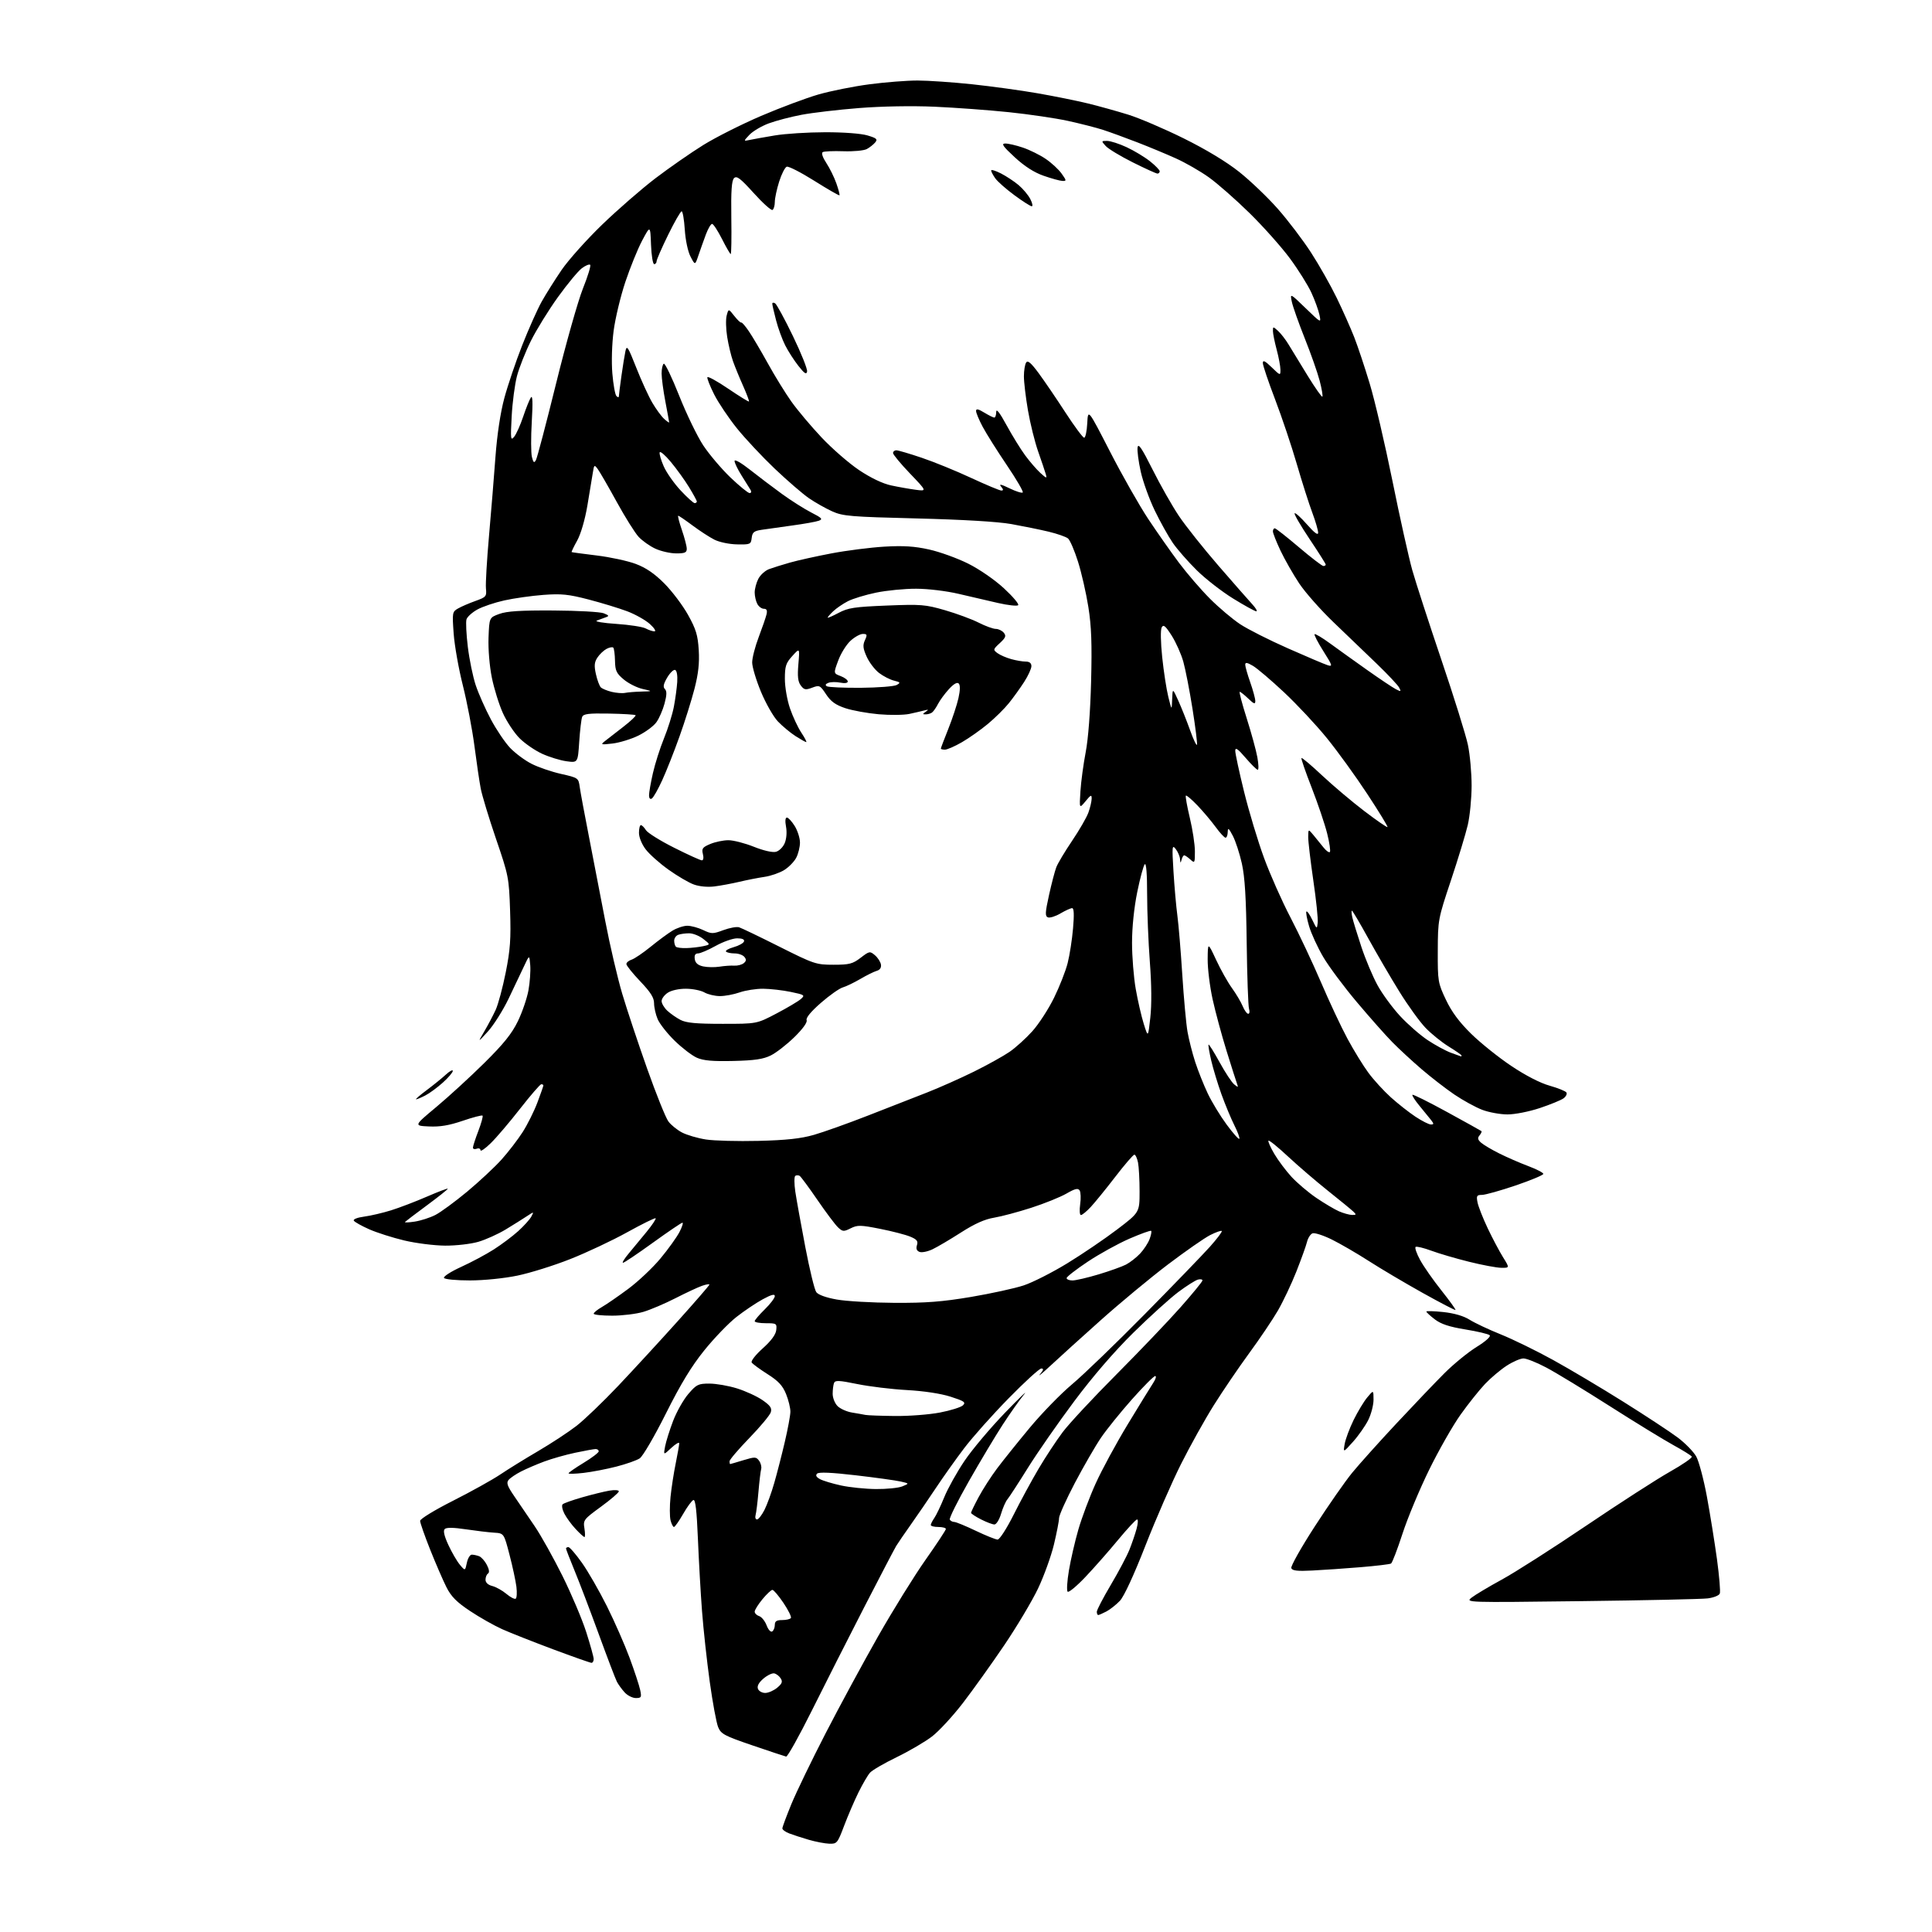 <?xml version="1.0" encoding="UTF-8" standalone="no"?>
<svg 
  version="1.1" 
  xmlns="http://www.w3.org/2000/svg" 
  xmlns:xlink="http://www.w3.org/1999/xlink" 
  xmlns:svg="http://www.w3.org/2000/svg"
  xmlns:rdf="http://www.w3.org/1999/02/22-rdf-syntax-ns#"
  xmlns:cc="http://creativecommons.org/ns#"
  xmlns:dc="http://purl.org/dc/elements/1.1/"
  viewBox="0 0 768 768"
  width="768"
  height="768"
>
<style>svg {background-color: white; }</style>"
<path stroke="none" fill="black" fill-rule="evenodd" d="M329.66,732.90C327.92,732.84 324.25,732.14 321.50,731.34C318.75,730.54 315.26,729.40 313.75,728.82C312.24,728.24 311.00,727.34 311.00,726.82C311.00,726.31 312.61,721.97 314.57,717.19C316.54,712.41 322.67,699.73 328.20,689.00C333.73,678.27 343.11,660.95 349.04,650.50C354.98,640.05 363.48,626.35 367.92,620.05C372.36,613.75 376.00,608.23 376.00,607.80C376.00,607.36 374.65,607.00 373.00,607.00C371.35,607.00 370.00,606.65 370.00,606.22C370.00,605.79 370.63,604.54 371.40,603.44C372.17,602.34 373.96,598.60 375.37,595.13C376.78,591.67 380.41,585.15 383.45,580.66C386.48,576.17 393.75,567.55 399.59,561.50C405.44,555.45 408.79,552.24 407.04,554.36C405.30,556.48 401.48,561.88 398.57,566.36C395.66,570.84 389.61,580.95 385.13,588.83C380.65,596.71 377.24,603.57 377.55,604.08C377.86,604.59 378.67,605.00 379.34,605.00C380.01,605.00 383.84,606.58 387.86,608.50C391.88,610.42 395.80,612.00 396.57,612.00C397.36,612.00 400.19,607.60 402.95,602.10C405.68,596.66 410.14,588.43 412.87,583.82C415.59,579.22 419.89,572.68 422.43,569.30C424.97,565.92 434.60,555.58 443.82,546.33C453.03,537.07 464.50,525.07 469.29,519.65C474.08,514.24 478.00,509.44 478.00,509.00C478.00,508.55 477.19,508.40 476.20,508.66C475.21,508.92 471.72,511.12 468.45,513.56C465.18,515.99 457.13,523.28 450.56,529.74C442.92,537.27 434.46,547.08 427.04,557.00C420.67,565.52 412.37,577.45 408.60,583.50C404.83,589.55 401.17,595.17 400.47,596.00C399.77,596.83 398.63,599.41 397.94,601.75C397.25,604.09 396.06,606.00 395.30,606.00C394.54,606.00 392.14,605.09 389.96,603.98C387.78,602.87 386.00,601.69 386.00,601.37C386.00,601.05 387.36,598.24 389.02,595.14C390.67,592.04 393.97,586.91 396.35,583.74C398.72,580.58 404.58,573.28 409.36,567.53C414.14,561.78 421.70,554.02 426.16,550.28C430.62,546.55 443.59,534.05 454.97,522.50C466.36,510.95 478.03,498.87 480.91,495.66C483.79,492.44 485.93,489.60 485.67,489.34C485.41,489.08 483.32,489.82 481.03,490.98C478.74,492.15 471.19,497.41 464.24,502.67C457.30,507.94 445.29,517.89 437.56,524.80C429.83,531.70 420.82,539.86 417.53,542.93C414.25,545.99 412.41,547.49 413.44,546.25C414.83,544.57 414.96,544.00 413.93,544.00C413.17,544.00 407.31,549.35 400.90,555.90C394.49,562.44 386.57,571.33 383.30,575.65C380.02,579.97 374.95,587.10 372.03,591.50C369.10,595.90 364.64,602.42 362.10,606.00C359.57,609.58 356.95,613.40 356.28,614.50C355.60,615.60 349.85,626.62 343.48,639.00C337.12,651.38 327.77,669.83 322.71,680.00C317.64,690.17 313.05,698.40 312.50,698.27C311.95,698.15 305.93,696.14 299.11,693.82C287.93,690.00 286.61,689.30 285.47,686.55C284.78,684.87 283.27,676.75 282.13,668.50C280.99,660.25 279.61,647.65 279.07,640.50C278.52,633.35 277.79,620.39 277.43,611.70C276.97,600.55 276.45,596.02 275.64,596.28C275.01,596.49 273.17,598.99 271.55,601.83C269.92,604.67 268.28,607.00 267.90,607.00C267.53,607.00 266.92,605.80 266.55,604.33C266.18,602.86 266.18,598.70 266.54,595.08C266.91,591.46 267.84,585.43 268.61,581.68C269.37,577.94 270.00,574.36 270.00,573.75C270.00,573.13 268.59,573.95 266.86,575.56C263.72,578.50 263.72,578.50 264.38,575.00C264.74,573.08 266.17,568.53 267.55,564.89C268.93,561.26 271.66,556.42 273.61,554.14C276.86,550.35 277.56,550.00 281.99,550.00C284.65,550.00 289.60,550.86 292.99,551.92C296.39,552.98 300.94,555.07 303.10,556.57C306.22,558.73 306.91,559.74 306.40,561.40C306.05,562.55 302.22,567.16 297.88,571.63C293.55,576.10 290.00,580.26 290.00,580.88C290.00,581.50 290.11,582.00 290.25,581.99C290.39,581.98 292.75,581.30 295.49,580.46C300.11,579.06 300.59,579.08 301.75,580.67C302.44,581.62 302.81,583.09 302.58,583.95C302.34,584.80 301.85,588.88 301.50,593.00C301.15,597.12 300.63,601.29 300.36,602.25C300.09,603.21 300.34,604.00 300.91,604.00C301.49,604.00 302.82,602.31 303.87,600.25C304.92,598.19 306.68,593.35 307.78,589.50C308.89,585.65 310.77,578.33 311.96,573.23C313.16,568.14 314.16,562.74 314.19,561.23C314.22,559.73 313.44,556.54 312.47,554.14C311.10,550.78 309.41,548.96 305.10,546.23C302.02,544.27 299.19,542.20 298.81,541.62C298.42,541.03 300.39,538.52 303.20,536.00C306.55,533.00 308.38,530.52 308.57,528.72C308.85,526.12 308.66,526.00 304.43,526.00C301.99,526.00 300.00,525.64 300.00,525.20C300.00,524.76 301.80,522.65 304.00,520.50C306.20,518.35 308.00,515.98 308.00,515.23C308.00,514.26 306.62,514.63 303.16,516.51C300.50,517.96 295.80,521.12 292.72,523.54C289.64,525.96 283.92,531.89 280.02,536.72C274.90,543.06 270.64,550.05 264.71,561.89C260.13,571.04 255.52,578.92 254.29,579.73C253.07,580.53 248.90,582.00 245.03,582.99C241.15,583.99 235.28,585.12 231.99,585.50C228.70,585.88 226.00,585.96 226.00,585.67C226.00,585.38 228.70,583.50 232.00,581.50C235.30,579.50 238.00,577.44 238.00,576.93C238.00,576.42 237.44,576.01 236.75,576.02C236.06,576.03 232.41,576.69 228.63,577.49C224.85,578.29 219.32,579.86 216.33,580.98C213.35,582.09 209.21,583.87 207.14,584.93C205.06,585.99 202.83,587.50 202.17,588.30C201.21,589.45 201.66,590.73 204.47,594.83C206.40,597.63 210.04,602.97 212.56,606.71C215.09,610.44 220.06,619.35 223.61,626.50C227.16,633.65 231.40,643.67 233.03,648.76C234.66,653.86 236.00,658.69 236.00,659.51C236.00,660.33 235.61,661.00 235.13,661.00C234.64,661.00 227.78,658.58 219.88,655.63C211.97,652.67 202.87,649.08 199.65,647.64C196.44,646.20 190.68,642.95 186.87,640.41C181.54,636.87 179.37,634.68 177.49,630.98C176.15,628.33 173.24,621.62 171.02,616.06C168.81,610.51 167.00,605.33 167.00,604.57C167.00,603.79 172.76,600.27 180.09,596.57C187.29,592.93 195.73,588.24 198.84,586.15C201.95,584.05 208.78,579.84 214.00,576.78C219.22,573.72 226.06,569.22 229.19,566.79C232.33,564.35 239.76,557.21 245.72,550.93C251.67,544.64 262.27,533.13 269.27,525.34C276.27,517.56 282.00,510.95 282.00,510.65C282.00,510.35 280.69,510.56 279.10,511.12C277.50,511.67 272.75,513.89 268.54,516.04C264.33,518.19 258.58,520.64 255.76,521.48C252.94,522.32 247.34,523.00 243.32,523.00C239.29,523.00 236.00,522.65 236.00,522.22C236.00,521.78 237.46,520.60 239.25,519.57C241.04,518.55 245.76,515.30 249.74,512.34C253.73,509.38 259.50,503.93 262.57,500.23C265.65,496.53 269.03,491.81 270.10,489.75C271.17,487.69 271.69,486.02 271.27,486.04C270.85,486.06 265.55,489.65 259.50,494.02C253.45,498.39 248.12,501.97 247.65,501.98C247.19,501.99 248.22,500.31 249.95,498.25C251.67,496.19 254.88,492.30 257.08,489.62C259.27,486.93 260.87,484.53 260.62,484.28C260.37,484.04 255.29,486.54 249.33,489.84C243.38,493.14 233.17,497.94 226.66,500.51C220.15,503.09 210.70,506.04 205.66,507.08C200.41,508.17 192.36,508.98 186.81,508.99C181.42,508.99 176.84,508.56 176.50,508.00C176.16,507.45 179.22,505.48 183.30,503.62C187.38,501.76 193.23,498.64 196.30,496.67C199.37,494.71 203.74,491.43 206.00,489.39C208.26,487.34 210.60,484.75 211.20,483.62C212.30,481.58 212.29,481.58 209.40,483.49C207.80,484.55 204.03,486.91 201.00,488.75C197.97,490.58 193.09,492.78 190.14,493.64C187.19,494.50 181.25,495.19 176.95,495.16C172.65,495.13 165.34,494.21 160.72,493.11C156.09,492.01 149.82,490.01 146.78,488.67C143.74,487.32 140.98,485.78 140.65,485.24C140.30,484.67 142.05,483.98 144.77,483.62C147.37,483.27 152.20,482.14 155.50,481.11C158.80,480.08 165.21,477.63 169.75,475.66C174.29,473.69 178.00,472.29 178.00,472.54C178.00,472.80 174.29,475.75 169.75,479.11C165.21,482.46 161.28,485.45 161.00,485.74C160.72,486.04 162.45,485.98 164.84,485.61C167.23,485.25 170.93,484.06 173.06,482.97C175.19,481.88 180.88,477.70 185.72,473.68C190.55,469.65 196.70,463.92 199.38,460.93C202.06,457.94 205.83,453.04 207.76,450.03C209.68,447.03 212.32,441.73 213.63,438.26C214.93,434.79 216.00,431.74 216.00,431.48C216.00,431.21 215.63,431.00 215.17,431.00C214.72,431.00 210.92,435.39 206.73,440.75C202.55,446.11 197.30,452.28 195.06,454.45C192.83,456.63 191.00,457.88 191.00,457.23C191.00,456.59 190.32,456.32 189.50,456.64C188.68,456.95 188.00,456.76 188.00,456.20C188.00,455.64 188.97,452.65 190.15,449.57C191.33,446.48 192.08,443.74 191.82,443.48C191.55,443.22 188.00,444.14 183.92,445.54C178.51,447.38 174.88,447.99 170.50,447.78C164.50,447.50 164.50,447.50 173.42,440.06C178.33,435.96 186.92,428.09 192.51,422.56C200.18,414.98 203.46,410.90 205.84,406.00C207.58,402.43 209.47,396.90 210.06,393.72C210.64,390.54 210.96,386.04 210.78,383.72C210.44,379.50 210.44,379.50 208.35,384.00C207.20,386.48 204.41,392.32 202.17,397.00C199.92,401.68 196.23,407.52 193.97,410.00C189.87,414.50 189.87,414.50 192.51,410.00C193.97,407.52 195.99,403.70 197.01,401.50C198.03,399.30 199.84,392.57 201.04,386.54C202.84,377.51 203.14,373.22 202.77,362.04C202.33,348.89 202.17,348.06 197.16,333.42C194.33,325.13 191.60,316.13 191.09,313.42C190.57,310.72 189.45,303.10 188.59,296.50C187.73,289.90 185.66,279.10 184.00,272.50C182.33,265.90 180.68,256.61 180.34,251.86C179.74,243.49 179.79,243.18 182.11,241.86C183.42,241.11 186.53,239.77 189.00,238.89C193.26,237.36 193.48,237.09 193.17,233.89C192.99,232.02 193.54,222.62 194.39,213.00C195.24,203.38 196.40,189.20 196.96,181.50C197.61,172.76 198.92,164.04 200.47,158.29C201.83,153.23 205.02,143.78 207.57,137.29C210.12,130.81 213.59,123.03 215.27,120.00C216.96,116.97 220.55,111.26 223.26,107.29C225.98,103.33 233.22,95.23 239.37,89.29C245.51,83.36 255.03,75.08 260.52,70.89C266.01,66.71 274.57,60.76 279.54,57.67C284.51,54.58 294.86,49.37 302.54,46.08C310.22,42.79 320.49,38.95 325.36,37.55C330.24,36.15 339.38,34.32 345.67,33.50C351.96,32.67 360.57,32.00 364.80,32.01C369.04,32.02 378.78,32.69 386.45,33.50C394.12,34.32 405.82,35.92 412.45,37.08C419.08,38.23 428.10,40.06 432.50,41.13C436.90,42.21 444.10,44.21 448.50,45.58C452.90,46.95 462.80,51.18 470.50,54.99C479.39,59.39 487.45,64.25 492.58,68.32C497.02,71.85 503.95,78.47 507.98,83.05C512.01,87.62 517.95,95.44 521.18,100.43C524.41,105.42 529.01,113.55 531.41,118.50C533.81,123.45 536.91,130.43 538.31,134.00C539.71,137.57 542.49,145.90 544.48,152.49C546.48,159.09 550.54,176.47 553.51,191.12C556.47,205.77 560.03,221.74 561.40,226.63C562.78,231.51 567.99,247.55 572.97,262.28C577.96,277.02 582.71,292.23 583.52,296.10C584.33,299.97 584.99,307.26 584.99,312.32C584.98,317.37 584.29,324.43 583.45,328.00C582.61,331.57 579.60,341.48 576.76,350.00C571.65,365.30 571.59,365.66 571.54,378.00C571.50,390.08 571.61,390.73 574.77,397.40C577.06,402.24 580.04,406.26 584.79,410.93C588.51,414.58 595.69,420.34 600.76,423.73C606.47,427.55 612.25,430.53 616.01,431.58C619.33,432.52 622.34,433.73 622.68,434.29C623.02,434.85 622.50,435.89 621.51,436.62C620.52,437.34 616.29,439.07 612.10,440.47C607.84,441.89 602.19,443.00 599.26,443.00C596.38,443.00 591.86,442.18 589.21,441.17C586.56,440.16 581.57,437.42 578.11,435.08C574.66,432.73 568.78,428.18 565.05,424.97C561.31,421.76 556.12,416.96 553.51,414.31C550.90,411.67 544.55,404.50 539.40,398.39C534.25,392.29 528.22,384.19 525.99,380.39C523.76,376.60 521.24,371.10 520.38,368.18C519.52,365.25 519.04,362.62 519.32,362.34C519.60,362.07 520.66,363.56 521.66,365.67C523.47,369.43 523.51,369.45 523.81,366.79C523.99,365.29 523.20,357.72 522.06,349.96C520.93,342.19 520.01,334.41 520.03,332.67C520.07,329.50 520.07,329.50 522.15,332.00C523.30,333.38 525.09,335.58 526.13,336.90C527.18,338.22 528.31,339.03 528.64,338.69C528.98,338.35 528.50,335.02 527.56,331.29C526.62,327.55 523.85,319.37 521.41,313.11C518.96,306.84 517.13,301.53 517.35,301.32C517.57,301.10 521.29,304.24 525.62,308.31C529.96,312.37 537.48,318.72 542.34,322.42C547.20,326.12 551.35,328.98 551.55,328.78C551.76,328.57 548.15,322.66 543.53,315.64C538.92,308.61 531.68,298.61 527.45,293.41C523.23,288.21 515.58,280.03 510.46,275.23C505.34,270.43 499.77,265.69 498.08,264.69C495.73,263.32 495.00,263.21 495.00,264.23C495.00,264.97 495.90,268.13 497.00,271.26C498.10,274.39 499.00,277.72 499.00,278.66C499.00,280.05 498.46,279.86 496.20,277.69C494.65,276.21 493.13,275.00 492.81,275.00C492.50,275.00 493.74,279.74 495.58,285.53C497.42,291.33 499.33,298.30 499.82,301.03C500.32,303.77 500.39,306.00 499.97,306.00C499.55,306.00 497.38,303.86 495.14,301.25C492.05,297.64 491.06,296.96 491.03,298.44C491.02,299.50 492.59,306.83 494.54,314.73C496.49,322.63 500.06,334.49 502.49,341.08C504.91,347.67 509.65,358.34 513.02,364.78C516.38,371.23 521.83,382.80 525.13,390.50C528.42,398.20 533.16,408.30 535.66,412.94C538.16,417.57 541.91,423.68 544.00,426.49C546.08,429.31 550.09,433.69 552.90,436.22C555.72,438.76 560.12,442.22 562.68,443.91C565.25,445.61 568.00,447.00 568.79,447.00C570.03,447.00 570.04,446.74 568.89,445.25C568.14,444.29 566.06,441.73 564.27,439.58C562.48,437.42 561.22,435.45 561.46,435.20C561.71,434.95 567.90,438.03 575.21,442.03C582.52,446.03 588.68,449.45 588.89,449.63C589.11,449.81 588.77,450.57 588.15,451.32C587.27,452.38 587.41,453.05 588.75,454.23C589.71,455.08 592.96,457.01 595.97,458.51C598.98,460.02 604.16,462.28 607.47,463.52C610.79,464.77 613.50,466.17 613.50,466.64C613.50,467.11 608.55,469.18 602.50,471.24C596.45,473.29 590.43,474.98 589.12,474.99C587.02,475.00 586.82,475.34 587.35,478.02C587.69,479.68 589.50,484.29 591.39,488.27C593.28,492.25 596.02,497.41 597.47,499.75C600.11,504.00 600.11,504.00 596.81,503.97C594.99,503.96 589.23,502.88 584.00,501.58C578.77,500.28 572.03,498.31 569.02,497.19C566.01,496.08 563.18,495.39 562.75,495.66C562.31,495.93 563.10,498.26 564.51,500.84C565.91,503.42 569.73,508.89 572.99,512.98C576.24,517.08 578.76,520.57 578.59,520.74C578.41,520.92 572.47,517.82 565.39,513.87C558.30,509.91 548.69,504.22 544.04,501.22C539.39,498.23 532.81,494.41 529.41,492.73C526.02,491.06 522.57,489.95 521.75,490.27C520.93,490.58 519.94,492.11 519.56,493.67C519.18,495.23 517.26,500.55 515.31,505.50C513.35,510.45 510.04,517.42 507.97,521.00C505.89,524.58 500.78,532.17 496.60,537.87C492.42,543.58 486.09,552.89 482.52,558.58C478.95,564.26 473.08,574.80 469.47,581.99C465.85,589.19 459.51,603.72 455.37,614.29C450.73,626.16 446.83,634.59 445.18,636.34C443.70,637.90 441.28,639.81 439.80,640.59C438.31,641.37 436.85,642.00 436.55,642.00C436.25,642.00 436.00,641.41 436.00,640.70C436.00,639.98 438.52,635.15 441.60,629.95C444.68,624.75 448.00,618.48 448.98,616.00C449.97,613.52 451.24,609.81 451.80,607.75C452.37,605.69 452.47,604.00 452.01,604.00C451.55,604.00 448.14,607.68 444.42,612.17C440.71,616.66 434.86,623.30 431.42,626.92C427.99,630.54 424.83,633.15 424.40,632.73C423.97,632.30 424.20,628.47 424.92,624.23C425.63,619.98 427.32,612.67 428.67,608.00C430.02,603.33 433.10,595.11 435.53,589.75C437.95,584.38 443.68,573.81 448.26,566.25C452.84,558.69 457.41,551.26 458.41,549.75C459.41,548.24 459.77,547.00 459.21,547.00C458.65,547.00 454.50,551.16 449.98,556.25C445.46,561.34 439.93,568.19 437.68,571.49C435.44,574.78 430.77,582.87 427.30,589.45C423.84,596.04 421.00,602.35 420.99,603.47C420.99,604.58 420.07,609.31 418.96,613.96C417.84,618.61 415.00,626.48 412.64,631.46C410.27,636.43 404.22,646.58 399.20,654.00C394.17,661.42 386.78,671.76 382.78,676.96C378.77,682.17 373.25,688.16 370.50,690.27C367.75,692.38 361.43,696.08 356.46,698.50C351.48,700.91 346.69,703.70 345.82,704.69C344.94,705.69 342.89,709.20 341.26,712.50C339.63,715.80 337.07,721.76 335.56,725.75C332.94,732.70 332.69,733.00 329.66,732.90zM252.75,675.00C251.43,675.00 249.43,673.99 248.30,672.75C247.17,671.51 245.78,669.59 245.21,668.48C244.64,667.37 241.38,658.82 237.97,649.48C234.56,640.14 230.24,628.81 228.38,624.31C226.52,619.80 225.00,615.86 225.00,615.56C225.00,615.25 225.43,615.00 225.95,615.00C226.47,615.00 228.90,617.81 231.34,621.25C233.78,624.69 238.24,632.45 241.26,638.50C244.28,644.55 248.33,653.77 250.27,659.00C252.20,664.23 254.09,669.96 254.47,671.75C255.10,674.71 254.94,675.00 252.75,675.00zM304.22,672.97C305.47,672.95 307.60,672.02 308.95,670.89C310.88,669.29 311.18,668.50 310.34,667.18C309.76,666.26 308.60,665.36 307.76,665.20C306.92,665.03 304.98,665.97 303.45,667.29C301.61,668.87 300.88,670.25 301.30,671.34C301.65,672.25 302.96,672.99 304.22,672.97zM306.95,648.53C307.53,648.17 308.00,647.01 308.00,645.94C308.00,644.46 308.70,644.00 310.94,644.00C312.56,644.00 314.11,643.63 314.40,643.17C314.68,642.71 313.34,640.01 311.43,637.17C309.51,634.33 307.54,632.00 307.05,632.00C306.55,632.00 304.76,633.68 303.07,635.73C301.38,637.78 300.00,640.00 300.00,640.66C300.00,641.32 300.80,642.12 301.78,642.43C302.76,642.74 304.09,644.39 304.73,646.09C305.38,647.82 306.36,648.90 306.95,648.53zM628.50,636.48C582.57,637.05 582.50,637.04 585.00,635.07C586.38,633.99 591.77,630.76 597.00,627.91C602.23,625.06 617.30,615.43 630.50,606.51C643.70,597.59 658.67,587.94 663.76,585.07C668.86,582.20 672.80,579.48 672.51,579.02C672.23,578.56 668.96,576.52 665.25,574.49C661.54,572.46 650.17,565.50 640.00,559.02C629.83,552.53 618.43,545.60 614.67,543.62C610.91,541.63 606.83,540.00 605.61,540.00C604.39,540.00 601.39,541.29 598.95,542.88C596.50,544.46 592.63,547.72 590.34,550.13C588.06,552.53 583.66,558.04 580.58,562.37C577.50,566.70 571.86,576.60 568.06,584.37C564.25,592.14 559.49,603.56 557.49,609.74C555.48,615.92 553.44,621.23 552.96,621.53C552.48,621.82 547.00,622.48 540.79,622.99C534.58,623.50 525.97,624.10 521.66,624.31C515.72,624.62 513.70,624.38 513.31,623.36C513.02,622.62 517.22,615.16 522.63,606.80C528.04,598.43 534.73,588.84 537.49,585.47C540.24,582.11 548.12,573.33 555.00,565.96C561.88,558.59 570.50,549.56 574.17,545.89C577.84,542.22 583.60,537.52 586.96,535.44C590.52,533.25 592.70,531.30 592.18,530.78C591.70,530.30 587.35,529.26 582.53,528.48C576.14,527.44 572.85,526.36 570.38,524.48C568.52,523.06 567.00,521.66 567.00,521.37C567.00,521.08 570.04,521.17 573.75,521.56C578.08,522.03 581.81,523.11 584.17,524.60C586.19,525.88 591.79,528.52 596.62,530.46C601.45,532.41 610.82,536.99 617.45,540.65C624.08,544.31 636.70,551.81 645.50,557.34C654.30,562.86 663.94,569.20 666.92,571.44C669.90,573.67 673.21,577.07 674.28,578.98C675.34,580.89 677.26,588.09 678.53,594.98C679.80,601.87 681.59,613.03 682.52,619.78C683.44,626.54 683.95,632.70 683.65,633.46C683.36,634.23 681.18,635.10 678.81,635.39C676.44,635.68 653.80,636.17 628.50,636.48zM204.99,635.51C205.44,635.23 205.57,633.09 205.28,630.75C204.98,628.41 203.75,622.67 202.53,618.00C200.32,609.50 200.32,609.50 196.41,609.26C194.26,609.13 189.19,608.52 185.14,607.92C180.22,607.18 177.45,607.15 176.78,607.82C176.11,608.49 176.59,610.59 178.24,614.16C179.60,617.10 181.65,620.62 182.80,622.00C184.90,624.50 184.90,624.50 185.58,621.25C185.95,619.46 186.83,618.00 187.54,618.00C188.25,618.00 189.56,618.28 190.46,618.62C191.35,618.96 192.73,620.51 193.53,622.06C194.46,623.85 194.63,625.11 194.00,625.50C193.45,625.84 193.00,626.94 193.00,627.95C193.00,629.10 193.99,630.03 195.68,630.46C197.16,630.83 199.67,632.23 201.27,633.57C202.86,634.91 204.54,635.79 204.99,635.51zM232.34,611.00C232.04,611.00 230.47,609.57 228.84,607.82C227.20,606.08 225.19,603.33 224.35,601.71C223.51,600.09 223.21,598.41 223.66,597.98C224.12,597.54 227.65,596.29 231.50,595.19C235.35,594.09 240.19,592.90 242.25,592.55C244.34,592.19 246.00,592.32 246.00,592.83C246.00,593.34 242.80,596.09 238.88,598.95C232.03,603.95 231.78,604.27 232.32,607.57C232.62,609.46 232.63,611.00 232.34,611.00zM348.18,591.92C352.41,591.96 357.14,591.49 358.68,590.86C361.50,589.71 361.50,589.71 358.00,588.92C356.07,588.48 348.05,587.37 340.16,586.45C330.44,585.32 325.49,585.11 324.80,585.80C324.11,586.49 324.49,587.19 325.98,587.99C327.18,588.63 330.94,589.76 334.33,590.50C337.73,591.24 343.96,591.88 348.18,591.92zM537.85,573.12C533.92,577.50 533.92,577.50 534.53,574.00C534.86,572.08 536.46,567.80 538.07,564.50C539.69,561.20 542.13,557.15 543.50,555.50C545.99,552.50 545.99,552.50 546.00,556.39C546.00,558.53 545.05,562.19 543.89,564.51C542.72,566.84 540.00,570.72 537.85,573.12zM355.66,562.88C361.25,562.95 369.33,562.33 373.62,561.51C377.90,560.69 382.04,559.39 382.81,558.62C384.00,557.43 383.28,556.94 377.85,555.20C373.97,553.96 367.22,552.94 360.50,552.57C354.45,552.24 345.58,551.16 340.78,550.18C333.47,548.69 331.97,548.62 331.53,549.78C331.24,550.54 331.00,552.48 331.00,554.08C331.00,555.69 331.87,557.87 332.94,558.94C334.01,560.01 336.60,561.17 338.69,561.51C340.79,561.85 343.18,562.28 344.00,562.45C344.82,562.63 350.07,562.82 355.66,562.88zM355.50,517.90C368.17,517.97 374.52,517.48 386.00,515.55C393.98,514.20 403.41,512.14 406.96,510.96C410.52,509.78 418.32,505.82 424.30,502.16C430.28,498.50 439.19,492.45 444.09,488.72C453.00,481.94 453.00,481.94 453.00,473.59C453.00,469.00 452.72,463.84 452.38,462.12C452.03,460.41 451.38,459.00 450.93,459.00C450.48,459.00 447.08,462.94 443.38,467.75C439.68,472.56 435.29,477.96 433.63,479.75C431.97,481.54 430.19,483.00 429.69,483.00C429.18,483.00 429.05,481.11 429.38,478.75C429.72,476.41 429.62,473.92 429.17,473.21C428.52,472.21 427.35,472.49 423.92,474.47C421.49,475.87 415.23,478.40 410.00,480.09C404.77,481.78 398.10,483.56 395.16,484.05C391.44,484.66 387.44,486.45 382.03,489.92C377.74,492.67 372.65,495.68 370.71,496.60C368.77,497.53 366.43,498.00 365.52,497.65C364.39,497.21 364.07,496.37 364.50,494.98C365.02,493.36 364.48,492.68 361.82,491.58C360.00,490.82 354.60,489.42 349.84,488.48C342.06,486.94 340.88,486.92 338.16,488.27C335.39,489.65 334.98,489.63 333.15,487.92C332.05,486.90 328.37,482.00 324.96,477.02C321.55,472.04 318.36,467.73 317.88,467.43C317.40,467.13 316.62,467.12 316.15,467.41C315.68,467.70 315.68,470.53 316.15,473.72C316.63,476.90 318.41,486.79 320.12,495.71C321.82,504.62 323.78,512.69 324.48,513.64C325.25,514.70 328.38,515.83 332.62,516.58C336.40,517.26 346.70,517.85 355.50,517.90zM426.32,509.00C427.60,509.00 432.27,507.92 436.70,506.59C441.13,505.26 446.04,503.50 447.63,502.68C449.21,501.85 451.71,499.90 453.19,498.34C454.66,496.78 456.36,494.20 456.96,492.61C457.56,491.02 457.86,489.52 457.61,489.28C457.37,489.04 453.50,490.43 449.02,492.37C444.53,494.32 437.07,498.43 432.43,501.52C427.79,504.60 424.00,507.55 424.00,508.06C424.00,508.58 425.05,509.00 426.32,509.00zM537.46,482.96C539.18,482.99 539.24,482.82 537.96,481.61C537.16,480.84 532.63,477.13 527.89,473.36C523.16,469.59 516.01,463.45 512.00,459.72C508.00,455.99 504.51,453.16 504.24,453.43C503.97,453.69 505.00,456.04 506.53,458.64C508.06,461.24 511.15,465.37 513.40,467.82C515.65,470.26 520.10,474.03 523.29,476.20C526.48,478.36 530.53,480.76 532.29,481.53C534.06,482.29 536.38,482.94 537.46,482.96zM301.50,453.52C312.64,453.24 318.31,452.62 323.53,451.13C327.40,450.02 337.07,446.57 345.03,443.46C352.99,440.35 363.55,436.22 368.50,434.29C373.45,432.35 381.86,428.60 387.19,425.97C392.52,423.33 398.88,419.80 401.31,418.13C403.75,416.45 407.83,412.76 410.38,409.92C412.93,407.08 416.81,401.10 419.00,396.63C421.19,392.16 423.63,385.95 424.41,382.83C425.20,379.71 426.17,373.53 426.55,369.08C427.03,363.56 426.92,361.00 426.19,361.00C425.60,361.00 423.51,361.95 421.55,363.10C419.59,364.26 417.35,364.96 416.58,364.67C415.39,364.21 415.45,362.84 417.00,355.81C418.01,351.24 419.31,346.25 419.90,344.73C420.48,343.21 423.31,338.48 426.18,334.23C429.05,329.98 431.97,324.93 432.66,323.00C433.35,321.07 433.93,318.60 433.95,317.50C433.98,315.78 433.64,315.92 431.52,318.50C429.04,321.50 429.04,321.50 429.49,314.50C429.74,310.65 430.68,303.68 431.58,299.00C432.59,293.79 433.42,282.91 433.73,270.90C434.11,255.89 433.86,248.96 432.64,241.29C431.77,235.79 429.92,227.68 428.52,223.26C427.13,218.85 425.34,214.70 424.55,214.04C423.76,213.39 420.28,212.17 416.81,211.34C413.34,210.51 406.68,209.16 402.00,208.32C396.64,207.37 382.79,206.55 364.50,206.09C338.04,205.43 335.09,205.19 330.78,203.26C328.19,202.09 324.03,199.74 321.54,198.03C319.05,196.31 312.94,191.03 307.96,186.30C302.98,181.56 296.21,174.33 292.91,170.23C289.62,166.13 285.56,160.09 283.90,156.81C282.24,153.52 281.03,150.44 281.19,149.96C281.36,149.48 285.08,151.52 289.46,154.50C293.84,157.47 297.56,159.77 297.73,159.61C297.89,159.44 296.84,156.65 295.40,153.40C293.95,150.16 292.15,145.76 291.39,143.63C290.63,141.51 289.58,137.15 289.07,133.95C288.56,130.76 288.46,126.91 288.87,125.41C289.60,122.67 289.60,122.67 291.89,125.59C293.15,127.19 294.39,128.37 294.66,128.21C294.92,128.04 296.29,129.62 297.70,131.71C299.12,133.79 302.52,139.55 305.26,144.50C307.99,149.45 312.19,156.26 314.58,159.63C316.97,163.00 322.36,169.41 326.56,173.87C330.76,178.33 337.50,184.20 341.54,186.90C346.15,189.98 350.86,192.23 354.19,192.95C357.11,193.58 361.52,194.36 364.00,194.69C368.50,195.29 368.50,195.29 361.75,188.24C358.04,184.37 355.00,180.70 355.00,180.10C355.00,179.49 355.59,179.00 356.31,179.00C357.03,179.00 361.59,180.34 366.43,181.98C371.27,183.61 380.10,187.21 386.04,189.98C391.99,192.74 397.39,195.00 398.05,195.00C398.93,195.00 398.90,194.58 397.94,193.42C396.99,192.29 397.93,192.48 401.29,194.11C403.86,195.36 406.23,196.10 406.56,195.77C406.90,195.44 404.03,190.51 400.18,184.83C396.34,179.15 392.03,172.30 390.60,169.60C389.17,166.91 388.00,164.10 388.00,163.37C388.00,162.38 388.86,162.55 391.25,164.01C393.04,165.10 394.84,165.99 395.25,166.00C395.66,166.00 396.01,164.99 396.01,163.75C396.02,162.26 397.41,164.03 400.11,169.00C402.36,173.12 405.69,178.53 407.51,181.00C409.33,183.47 412.05,186.62 413.56,188.00C416.01,190.23 416.24,190.29 415.72,188.50C415.41,187.40 414.04,183.35 412.69,179.50C411.34,175.65 409.51,168.26 408.62,163.07C407.73,157.89 407.01,151.81 407.02,149.57C407.02,147.33 407.42,144.88 407.90,144.13C408.54,143.11 409.81,144.18 412.90,148.36C415.17,151.44 419.96,158.47 423.53,163.98C427.11,169.49 430.46,174.00 430.97,174.00C431.48,174.00 432.04,171.41 432.20,168.25C432.50,162.50 432.50,162.50 441.27,179.57C446.09,188.96 452.92,200.99 456.44,206.30C459.97,211.61 465.47,219.45 468.67,223.72C471.88,228.00 477.42,234.43 481.00,238.01C484.57,241.59 489.98,246.15 493.00,248.14C496.02,250.14 504.57,254.46 512.00,257.74C519.42,261.03 526.52,264.04 527.77,264.43C529.84,265.08 529.68,264.58 526.07,258.86C523.88,255.40 522.31,252.36 522.57,252.10C522.83,251.84 525.62,253.51 528.77,255.81C531.92,258.11 538.55,262.86 543.50,266.36C548.45,269.86 553.55,273.27 554.83,273.94C556.94,275.04 557.06,274.98 556.17,273.31C555.63,272.30 551.66,268.07 547.34,263.91C543.03,259.75 535.30,252.33 530.17,247.42C525.04,242.52 518.87,235.54 516.46,231.93C514.05,228.31 510.72,222.46 509.04,218.93C507.37,215.39 506.00,211.94 506.00,211.25C506.00,210.56 506.34,210.01 506.75,210.01C507.16,210.02 511.47,213.40 516.31,217.51C521.16,221.63 525.55,225.00 526.06,225.00C526.58,225.00 527.00,224.74 527.00,224.43C527.00,224.11 524.09,219.52 520.54,214.22C516.99,208.92 514.33,204.34 514.64,204.04C514.94,203.74 517.16,205.75 519.57,208.50C522.50,211.83 523.97,212.92 523.98,211.77C523.99,210.82 522.94,207.22 521.65,203.77C520.35,200.32 517.59,191.65 515.51,184.50C513.44,177.35 509.54,165.77 506.87,158.76C504.19,151.75 502.00,145.25 502.00,144.31C502.00,143.03 502.86,143.44 505.50,146.00C508.95,149.35 509.00,149.36 508.99,146.95C508.98,145.60 508.31,142.03 507.50,139.00C506.69,135.97 506.02,132.64 506.01,131.60C506.00,129.74 506.06,129.74 508.03,131.53C509.15,132.54 511.04,134.97 512.22,136.93C513.41,138.90 516.82,144.47 519.79,149.32C522.77,154.16 525.41,157.93 525.66,157.68C525.91,157.43 525.43,154.58 524.59,151.36C523.75,148.14 521.08,140.55 518.66,134.50C516.25,128.45 513.94,121.92 513.53,120.00C512.80,116.50 512.80,116.50 519.00,122.50C525.20,128.50 525.20,128.50 524.50,125.15C524.11,123.31 522.68,119.35 521.31,116.37C519.94,113.38 516.10,107.24 512.76,102.72C509.42,98.20 502.20,90.09 496.70,84.69C491.20,79.30 483.92,72.90 480.52,70.48C477.13,68.06 471.23,64.67 467.42,62.96C463.62,61.24 456.68,58.36 452.00,56.55C447.32,54.74 441.25,52.52 438.50,51.63C435.75,50.74 429.45,49.13 424.50,48.05C419.55,46.97 408.98,45.42 401.00,44.59C393.02,43.76 379.75,42.79 371.50,42.42C362.52,42.03 350.49,42.24 341.51,42.95C333.26,43.60 322.97,44.81 318.63,45.63C314.29,46.45 308.39,48.00 305.53,49.07C302.67,50.14 299.24,52.18 297.91,53.59C295.50,56.16 295.50,56.16 298.00,55.63C299.38,55.33 303.88,54.53 308.00,53.84C312.12,53.15 321.12,52.58 328.00,52.57C335.33,52.55 342.29,53.08 344.82,53.83C348.49,54.92 348.96,55.34 347.91,56.61C347.22,57.44 345.73,58.62 344.58,59.24C343.43,59.87 339.28,60.26 335.26,60.12C331.28,59.98 327.58,60.14 327.03,60.48C326.44,60.85 327.03,62.60 328.48,64.80C329.82,66.83 331.62,70.48 332.47,72.91C333.32,75.33 333.88,77.46 333.70,77.63C333.52,77.81 329.02,75.22 323.70,71.87C318.37,68.52 313.44,66.00 312.73,66.27C312.02,66.55 310.66,69.22 309.72,72.22C308.77,75.22 308.00,78.85 308.00,80.28C308.00,81.71 307.59,83.14 307.09,83.45C306.59,83.76 303.23,80.75 299.63,76.76C294.27,70.83 292.85,69.76 291.79,70.82C290.84,71.78 290.56,75.87 290.71,86.56C290.83,94.50 290.72,101.00 290.48,101.00C290.23,101.00 288.67,98.30 287.00,95.00C285.33,91.70 283.56,89.00 283.07,89.00C282.57,89.00 281.45,90.91 280.58,93.25C279.71,95.59 278.39,99.30 277.65,101.49C276.30,105.49 276.30,105.49 274.49,101.99C273.44,99.97 272.48,95.44 272.21,91.25C271.95,87.26 271.39,84.00 270.96,84.00C270.53,84.00 268.11,88.22 265.59,93.37C263.06,98.52 261.00,103.25 261.00,103.87C261.00,104.49 260.57,105.00 260.04,105.00C259.52,105.00 258.95,101.53 258.79,97.28C258.50,89.56 258.50,89.56 255.27,95.62C253.50,98.96 250.49,106.37 248.58,112.09C246.67,117.82 244.58,126.54 243.93,131.48C243.25,136.68 243.03,143.84 243.42,148.47C243.79,152.88 244.52,156.92 245.04,157.44C245.64,158.04 246.01,158.05 246.02,157.45C246.03,156.93 246.48,153.35 247.02,149.50C247.56,145.65 248.28,141.21 248.61,139.62C249.15,137.06 249.62,137.77 252.91,146.12C254.94,151.28 257.82,157.57 259.31,160.10C260.80,162.63 262.91,165.52 264.01,166.51C265.10,167.50 266.00,168.13 266.00,167.90C266.00,167.68 265.32,163.97 264.50,159.66C263.67,155.35 263.00,150.32 263.00,148.47C263.00,146.63 263.39,144.88 263.86,144.58C264.34,144.29 267.09,150.00 269.98,157.28C272.86,164.55 277.17,173.43 279.53,177.02C281.90,180.60 286.76,186.34 290.33,189.77C293.91,193.19 297.34,196.00 297.97,196.00C298.63,196.00 298.79,195.46 298.36,194.75C297.95,194.06 296.34,191.50 294.80,189.05C293.26,186.61 292.00,184.00 292.00,183.25C292.00,182.47 294.63,183.97 298.08,186.69C301.43,189.34 307.17,193.68 310.83,196.34C314.50,199.00 319.75,202.33 322.49,203.73C326.74,205.90 327.19,206.38 325.49,207.00C324.40,207.40 319.68,208.25 315.00,208.88C310.32,209.52 304.84,210.30 302.81,210.60C299.72,211.06 299.07,211.59 298.81,213.83C298.51,216.38 298.25,216.50 292.99,216.40C289.90,216.34 285.95,215.52 283.99,214.53C282.07,213.56 278.16,211.02 275.29,208.88C272.43,206.75 269.87,205.00 269.60,205.00C269.33,205.00 269.98,207.55 271.05,210.66C272.12,213.77 273.00,217.14 273.00,218.16C273.00,219.66 272.22,220.00 268.75,219.98C266.41,219.97 262.70,219.12 260.50,218.10C258.30,217.09 255.30,214.96 253.84,213.38C252.38,211.79 248.47,205.55 245.15,199.50C241.83,193.45 238.45,187.61 237.65,186.51C236.25,184.61 236.16,184.68 235.64,188.01C235.35,189.93 234.38,195.78 233.49,201.00C232.53,206.64 230.88,212.29 229.43,214.90C228.08,217.32 227.09,219.38 227.24,219.47C227.38,219.56 231.86,220.16 237.18,220.81C242.51,221.45 249.48,222.96 252.68,224.15C256.78,225.69 260.13,227.97 264.06,231.91C267.13,234.99 271.37,240.60 273.48,244.38C276.67,250.10 277.39,252.46 277.76,258.38C278.08,263.57 277.62,267.75 276.07,273.80C274.89,278.37 272.21,286.92 270.10,292.80C268.00,298.69 264.92,306.48 263.26,310.11C261.60,313.75 259.74,317.04 259.12,317.42C258.44,317.85 258.00,317.34 258.00,316.12C258.00,315.02 258.70,311.06 259.55,307.31C260.40,303.57 262.38,297.35 263.95,293.50C265.52,289.65 267.28,284.02 267.86,281.00C268.44,277.98 269.05,273.52 269.21,271.10C269.38,268.49 269.04,266.54 268.37,266.31C267.75,266.09 266.33,267.46 265.22,269.35C263.73,271.87 263.49,273.09 264.30,273.90C265.12,274.72 265.08,276.25 264.17,279.65C263.49,282.20 262.04,285.55 260.94,287.08C259.85,288.62 256.60,291.02 253.73,292.43C250.85,293.83 246.25,295.24 243.50,295.56C238.82,296.10 238.63,296.04 240.50,294.57C241.60,293.70 244.89,291.15 247.81,288.89C250.73,286.63 252.91,284.57 252.65,284.31C252.39,284.05 247.64,283.76 242.10,283.66C233.94,283.51 231.91,283.77 231.42,284.99C231.08,285.82 230.56,290.26 230.25,294.87C229.70,303.23 229.70,303.23 225.18,302.61C222.70,302.27 218.34,300.93 215.49,299.63C212.65,298.32 208.61,295.55 206.52,293.45C204.43,291.36 201.46,286.88 199.92,283.49C198.38,280.10 196.40,273.75 195.52,269.38C194.59,264.80 194.03,258.07 194.20,253.47C194.50,245.50 194.50,245.50 198.50,244.04C201.49,242.95 206.94,242.60 220.00,242.68C229.62,242.73 238.62,243.23 240.00,243.79C242.13,244.65 242.24,244.89 240.75,245.40C239.79,245.73 238.21,246.31 237.25,246.69C236.29,247.08 239.78,247.67 245.00,248.01C250.22,248.36 255.48,249.17 256.68,249.82C257.89,250.47 259.46,250.99 260.18,250.97C260.91,250.95 260.09,249.66 258.36,248.08C256.63,246.51 252.58,244.23 249.36,243.01C246.14,241.79 239.22,239.68 234.00,238.32C225.98,236.23 223.18,235.95 216.00,236.48C211.32,236.83 204.35,237.82 200.50,238.67C196.65,239.52 191.82,241.15 189.76,242.29C187.70,243.43 185.76,245.18 185.44,246.19C185.12,247.20 185.36,252.14 185.97,257.16C186.58,262.18 187.99,269.04 189.11,272.39C190.23,275.75 192.95,281.88 195.15,286.00C197.35,290.12 200.80,295.23 202.82,297.34C204.85,299.45 208.65,302.28 211.29,303.62C213.92,304.97 219.20,306.78 223.01,307.64C229.87,309.19 229.95,309.25 230.45,312.85C230.73,314.86 232.37,323.70 234.10,332.50C235.82,341.30 238.75,356.41 240.59,366.08C242.44,375.75 245.49,388.80 247.36,395.08C249.23,401.36 253.69,414.76 257.27,424.86C260.85,434.96 264.64,444.38 265.70,445.80C266.75,447.21 269.20,449.19 271.15,450.20C273.09,451.21 277.34,452.45 280.59,452.96C283.84,453.47 293.25,453.72 301.50,453.52zM492.64,452.70C492.91,452.42 492.04,450.02 490.69,447.35C489.35,444.68 487.04,439.12 485.55,435.00C484.07,430.88 482.24,424.82 481.47,421.54C480.71,418.27 480.23,415.43 480.42,415.24C480.61,415.06 482.58,418.22 484.81,422.27C487.03,426.32 489.64,430.28 490.61,431.06C492.18,432.34 492.30,432.31 491.73,430.79C491.38,429.85 489.52,424.00 487.59,417.79C485.66,411.58 483.16,402.34 482.04,397.26C480.92,392.18 480.03,384.98 480.07,381.26C480.13,374.50 480.13,374.50 483.42,381.55C485.22,385.43 488.06,390.48 489.71,392.76C491.37,395.05 493.29,398.29 493.98,399.96C494.68,401.63 495.67,403.00 496.19,403.00C496.71,403.00 496.85,402.11 496.51,401.03C496.17,399.95 495.75,388.14 495.58,374.78C495.36,356.87 494.85,348.59 493.65,343.22C492.75,339.21 491.13,334.26 490.05,332.22C488.43,329.14 488.08,328.89 488.04,330.75C488.02,331.99 487.63,333.00 487.17,333.00C486.71,333.00 484.94,331.09 483.24,328.75C481.53,326.41 478.27,322.55 475.99,320.16C473.71,317.78 471.64,316.02 471.40,316.27C471.16,316.51 471.87,320.49 472.97,325.10C474.08,329.72 474.99,335.71 474.99,338.40C475.00,343.09 474.92,343.24 473.17,341.65C472.17,340.74 471.07,340.00 470.74,340.00C470.42,340.00 469.94,340.79 469.69,341.75C469.30,343.23 469.21,343.19 469.08,341.50C469.00,340.40 468.23,338.60 467.37,337.50C465.93,335.66 465.86,336.40 466.48,346.50C466.85,352.55 467.55,360.43 468.03,364.00C468.51,367.57 469.39,378.15 469.98,387.50C470.58,396.85 471.51,407.06 472.06,410.18C472.61,413.30 473.99,418.70 475.12,422.18C476.25,425.66 478.48,431.26 480.08,434.63C481.68,438.01 485.05,443.56 487.57,446.98C490.08,450.40 492.36,452.97 492.64,452.70zM165.41,437.00C165.02,437.00 166.91,435.36 169.61,433.35C172.30,431.34 175.74,428.55 177.25,427.16C178.76,425.77 180.00,425.11 180.00,425.70C180.00,426.29 178.23,428.37 176.06,430.33C173.89,432.28 170.76,434.59 169.11,435.44C167.45,436.30 165.79,437.00 165.41,437.00zM291.50,421.75C283.28,421.94 279.62,421.62 277.00,420.46C275.07,419.60 271.11,416.56 268.18,413.70C265.25,410.84 262.22,406.98 261.43,405.13C260.64,403.27 260.00,400.43 260.00,398.80C260.00,396.59 258.62,394.41 254.50,390.09C251.47,386.91 249.00,383.83 249.00,383.23C249.00,382.63 249.93,381.84 251.07,381.48C252.21,381.12 255.59,378.82 258.59,376.39C261.58,373.95 265.49,371.06 267.27,369.98C269.04,368.89 271.72,368.01 273.22,368.00C274.71,368.00 277.54,368.77 279.50,369.70C282.84,371.30 283.36,371.30 287.56,369.74C290.03,368.83 292.82,368.32 293.77,368.60C294.72,368.89 301.95,372.36 309.83,376.32C323.61,383.23 324.42,383.50 331.33,383.50C337.63,383.50 338.94,383.16 342.12,380.73C345.61,378.06 345.81,378.03 347.81,379.73C348.95,380.70 350.02,382.37 350.19,383.43C350.39,384.67 349.78,385.57 348.50,385.93C347.40,386.25 344.48,387.69 342.00,389.15C339.52,390.60 336.38,392.12 335.00,392.52C333.62,392.93 329.71,395.69 326.30,398.67C322.35,402.12 320.30,404.61 320.65,405.53C320.99,406.42 319.10,409.03 315.74,412.31C312.74,415.24 308.53,418.51 306.39,419.56C303.40,421.04 299.96,421.55 291.50,421.75zM580.75,419.93C580.89,419.97 581.00,419.81 581.00,419.59C581.00,419.36 578.72,417.77 575.93,416.05C573.14,414.34 568.98,410.98 566.68,408.59C564.38,406.20 559.70,399.73 556.28,394.20C552.85,388.67 547.31,379.17 543.95,373.08C540.60,366.98 537.65,362.00 537.41,362.00C537.16,362.00 537.24,363.24 537.59,364.75C537.93,366.26 539.56,371.55 541.20,376.50C542.85,381.45 545.74,388.31 547.64,391.74C549.53,395.17 553.56,400.65 556.59,403.92C559.62,407.19 564.54,411.49 567.54,413.48C570.54,415.47 574.68,417.72 576.75,418.48C578.81,419.24 580.61,419.89 580.75,419.93zM457.27,404.50C457.84,399.43 457.77,391.31 457.08,382.35C456.49,374.57 456.00,362.44 456.00,355.40C456.00,347.43 455.65,342.96 455.06,343.55C454.55,344.07 453.20,349.07 452.06,354.66C450.80,360.89 450.00,368.66 450.00,374.78C450.00,380.26 450.66,388.51 451.47,393.12C452.28,397.73 453.71,403.98 454.66,407.00C456.38,412.50 456.38,412.50 457.27,404.50zM287.16,406.99C300.83,407.00 300.83,407.00 308.66,402.88C312.97,400.62 317.33,398.03 318.34,397.14C320.09,395.61 319.86,395.45 314.34,394.30C311.13,393.63 306.19,393.07 303.38,393.04C300.56,393.02 296.34,393.68 294.00,394.50C291.66,395.32 288.12,395.98 286.12,395.96C284.13,395.95 281.38,395.29 280.00,394.50C278.62,393.71 275.35,393.05 272.71,393.04C269.94,393.01 266.89,393.68 265.46,394.62C264.11,395.50 263.00,397.00 263.00,397.94C263.00,398.88 264.01,400.60 265.25,401.76C266.49,402.92 268.85,404.57 270.50,405.43C272.79,406.62 276.74,406.99 287.16,406.99zM286.00,384.27C287.93,383.96 290.58,383.77 291.90,383.86C293.21,383.94 294.91,383.49 295.66,382.87C296.69,382.01 296.75,381.40 295.89,380.37C295.27,379.62 293.54,379.00 292.04,379.00C290.55,379.00 289.01,378.68 288.62,378.28C288.22,377.89 289.57,377.10 291.62,376.52C293.67,375.95 295.53,374.92 295.75,374.24C296.02,373.43 295.08,373.00 293.03,373.00C291.30,373.00 287.47,374.35 284.50,376.00C281.53,377.65 278.38,379.00 277.48,379.00C276.37,379.00 275.96,379.71 276.18,381.24C276.40,382.80 277.41,383.69 279.50,384.16C281.15,384.52 284.07,384.57 286.00,384.27zM272.92,376.88C274.89,376.82 277.84,376.48 279.47,376.13C282.44,375.49 282.44,375.49 279.58,373.25C278.01,372.01 275.48,371.00 273.95,371.00C272.42,371.00 270.45,371.27 269.58,371.61C268.71,371.94 268.00,372.99 268.00,373.94C268.00,374.89 268.30,375.97 268.67,376.33C269.03,376.70 270.95,376.95 272.92,376.88zM284.00,352.37C281.34,352.71 278.00,352.40 275.83,351.61C273.81,350.89 269.28,348.23 265.76,345.72C262.23,343.21 258.15,339.57 256.68,337.64C255.12,335.60 254.00,332.85 254.00,331.07C254.00,329.38 254.34,328.00 254.76,328.00C255.18,328.00 256.08,328.90 256.76,329.99C257.45,331.09 262.50,334.24 267.99,336.99C273.47,339.75 278.43,342.00 279.00,342.00C279.61,342.00 279.78,340.96 279.41,339.49C278.87,337.33 279.26,336.79 282.36,335.49C284.33,334.67 287.56,334.00 289.55,334.00C291.53,334.00 296.08,335.17 299.64,336.59C303.50,338.14 307.06,338.95 308.43,338.61C309.72,338.28 311.28,336.74 311.94,335.14C312.65,333.44 312.86,330.76 312.46,328.63C312.03,326.37 312.17,325.00 312.81,325.00C313.37,325.00 314.77,326.52 315.92,328.37C317.06,330.22 318.00,333.17 318.00,334.92C318.00,336.67 317.34,339.38 316.52,340.95C315.71,342.52 313.55,344.73 311.73,345.86C309.90,346.99 306.40,348.20 303.95,348.56C301.50,348.92 297.02,349.79 294.00,350.51C290.98,351.22 286.48,352.06 284.00,352.37zM375.63,298.00C374.73,298.00 374.00,297.81 374.00,297.58C374.00,297.34 375.33,293.84 376.95,289.79C378.57,285.74 380.39,280.23 380.99,277.55C381.70,274.39 381.74,272.34 381.11,271.71C380.47,271.07 379.10,271.86 377.19,273.96C375.57,275.73 373.62,278.38 372.87,279.84C372.12,281.30 371.05,282.83 370.50,283.23C369.95,283.64 368.82,283.97 368.00,283.97C366.67,283.97 366.67,283.85 368.00,282.92C369.22,282.07 369.12,281.97 367.50,282.40C366.40,282.69 363.70,283.31 361.50,283.79C359.30,284.26 353.82,284.32 349.33,283.93C344.83,283.53 338.85,282.45 336.03,281.51C332.15,280.22 330.29,278.88 328.39,276.01C326.00,272.40 325.74,272.27 322.86,273.36C320.23,274.35 319.64,274.24 318.33,272.50C317.19,270.99 316.95,268.91 317.37,264.00C317.92,257.50 317.92,257.50 314.96,260.77C312.39,263.60 312.00,264.80 312.00,269.86C312.00,273.11 312.90,278.30 314.03,281.59C315.15,284.84 317.18,289.19 318.55,291.25C319.91,293.31 320.79,295.00 320.49,295.00C320.20,295.00 318.28,293.92 316.23,292.61C314.18,291.29 311.03,288.68 309.24,286.80C307.45,284.93 304.41,279.61 302.49,274.98C300.57,270.36 299.00,265.12 299.00,263.33C299.00,261.55 300.16,257.03 301.58,253.30C303.00,249.56 304.40,245.49 304.70,244.25C305.08,242.64 304.78,242.00 303.65,242.00C302.78,242.00 301.60,241.13 301.04,240.07C300.47,239.00 300.00,236.95 300.00,235.52C300.00,234.08 300.65,231.64 301.45,230.09C302.25,228.55 304.16,226.81 305.70,226.24C307.24,225.67 310.98,224.50 314.00,223.64C317.02,222.78 324.45,221.13 330.50,219.98C336.55,218.83 346.03,217.63 351.57,217.30C359.17,216.86 363.53,217.14 369.36,218.44C373.60,219.38 380.59,221.91 384.89,224.06C389.38,226.31 395.42,230.48 399.10,233.88C402.62,237.13 405.16,240.14 404.74,240.57C404.33,241.00 400.73,240.61 396.74,239.70C392.76,238.79 385.68,237.15 381.00,236.05C376.18,234.92 368.91,234.04 364.21,234.03C359.65,234.01 352.47,234.71 348.26,235.58C344.05,236.45 339.00,237.99 337.05,238.99C335.10,240.00 332.49,241.78 331.25,242.95C330.01,244.12 329.00,245.27 329.00,245.51C329.00,245.75 330.96,244.90 333.35,243.63C337.12,241.62 339.65,241.24 352.45,240.72C366.14,240.17 367.81,240.30 375.66,242.57C380.31,243.92 386.32,246.14 389.02,247.51C391.72,248.88 394.79,250.00 395.84,250.00C396.90,250.00 398.32,250.68 399.01,251.51C400.05,252.77 399.79,253.47 397.45,255.64C394.73,258.15 394.70,258.30 396.52,259.64C397.56,260.40 400.00,261.46 401.95,262.00C403.90,262.55 406.51,262.99 407.75,262.99C409.25,263.00 410.00,263.60 410.00,264.80C410.00,265.80 408.71,268.61 407.14,271.05C405.56,273.50 402.83,277.30 401.06,279.50C399.29,281.70 395.52,285.43 392.67,287.79C389.83,290.15 385.20,293.41 382.38,295.04C379.56,296.67 376.52,298.00 375.63,298.00zM475.82,296.04C476.00,295.50 475.20,289.09 474.04,281.78C472.88,274.48 471.23,266.02 470.38,263.00C469.53,259.98 467.45,255.32 465.76,252.66C463.29,248.79 462.50,248.13 461.80,249.39C461.29,250.30 461.37,255.25 461.99,261.23C462.58,266.88 463.67,273.98 464.42,277.00C465.78,282.50 465.78,282.50 465.95,278.00C466.12,273.50 466.12,273.50 468.38,278.50C469.63,281.25 471.74,286.54 473.07,290.26C474.40,293.98 475.64,296.58 475.82,296.04zM248.50,275.43C249.60,275.21 252.53,274.97 255.00,274.91C259.50,274.79 259.50,274.79 255.44,273.87C253.20,273.37 249.84,271.68 247.96,270.11C245.03,267.66 244.55,266.63 244.47,262.66C244.42,260.12 244.11,257.78 243.78,257.44C243.44,257.11 242.23,257.34 241.09,257.95C239.94,258.57 238.31,260.12 237.47,261.41C236.26,263.25 236.14,264.65 236.89,268.00C237.41,270.33 238.29,272.69 238.83,273.23C239.37,273.77 241.32,274.58 243.16,275.03C245.00,275.47 247.40,275.66 248.50,275.43zM342.21,273.41C349.04,273.35 355.44,272.85 356.44,272.30C358.06,271.39 357.94,271.20 355.38,270.56C353.79,270.17 351.13,268.80 349.45,267.52C347.77,266.24 345.56,263.35 344.54,261.09C343.04,257.77 342.91,256.50 343.82,254.49C344.82,252.30 344.72,252.00 342.99,252.00C341.91,252.00 339.69,253.24 338.06,254.75C336.42,256.26 334.23,259.79 333.20,262.59C331.31,267.68 331.31,267.68 334.16,268.75C335.72,269.34 337.00,270.30 337.00,270.89C337.00,271.53 335.83,271.72 334.03,271.36C332.40,271.03 330.27,271.07 329.31,271.43C328.15,271.88 327.94,272.34 328.68,272.80C329.30,273.19 335.39,273.46 342.21,273.41zM499.40,243.00C498.86,243.00 494.74,240.74 490.25,237.97C485.76,235.21 479.23,230.14 475.75,226.71C472.27,223.28 467.97,218.37 466.20,215.80C464.43,213.22 461.21,207.44 459.04,202.96C456.87,198.47 454.36,191.50 453.46,187.48C452.57,183.46 452.00,179.12 452.21,177.84C452.49,176.06 453.92,178.19 458.18,186.69C461.26,192.84 465.97,201.13 468.64,205.11C471.31,209.09 478.41,218.01 484.40,224.93C490.40,231.84 496.44,238.74 497.84,240.25C499.23,241.76 499.93,243.00 499.40,243.00zM276.14,200.00C276.61,200.00 277.00,199.71 277.00,199.36C277.00,199.01 275.59,196.42 273.87,193.61C272.15,190.80 268.90,186.30 266.66,183.62C264.42,180.93 262.43,179.22 262.23,179.82C262.03,180.42 262.76,182.94 263.86,185.42C264.96,187.90 267.98,192.20 270.57,194.97C273.16,197.74 275.66,200.00 276.14,200.00zM213.04,182.89C213.53,182.02 217.13,168.32 221.05,152.46C224.96,136.59 229.76,119.63 231.70,114.76C233.65,109.89 234.96,105.62 234.61,105.27C234.25,104.92 232.77,105.53 231.30,106.63C229.83,107.72 225.56,112.87 221.82,118.06C218.08,123.25 213.23,131.10 211.04,135.50C208.86,139.90 206.37,146.20 205.50,149.50C204.64,152.80 203.69,160.00 203.40,165.50C202.91,174.60 203.00,175.33 204.40,173.60C205.24,172.56 206.86,168.96 207.98,165.60C209.11,162.25 210.48,158.82 211.04,158.00C211.73,156.97 211.84,160.02 211.39,167.64C211.03,173.77 211.05,180.06 211.44,181.63C212.02,183.93 212.32,184.17 213.04,182.89zM320.83,147.67C320.57,149.01 319.79,148.51 317.38,145.45C315.67,143.28 313.30,139.60 312.13,137.28C310.95,134.96 309.32,130.48 308.50,127.32C307.67,124.16 307.00,121.20 307.00,120.73C307.00,120.26 307.50,120.19 308.12,120.58C308.74,120.96 311.92,126.82 315.20,133.60C318.48,140.38 321.01,146.71 320.83,147.67zM410.14,82.00C409.63,82.00 406.52,80.02 403.23,77.59C399.94,75.17 396.51,72.14 395.62,70.87C394.73,69.60 394.00,68.20 394.00,67.76C394.00,67.32 395.74,67.85 397.87,68.93C399.99,70.02 403.16,72.10 404.90,73.57C406.65,75.04 408.74,77.53 409.56,79.12C410.38,80.70 410.64,82.00 410.14,82.00zM422.32,71.92C421.32,71.88 417.96,70.96 414.86,69.87C411.08,68.56 407.29,66.12 403.36,62.50C398.69,58.19 397.92,57.08 399.57,57.05C400.71,57.02 403.86,57.74 406.57,58.66C409.28,59.57 413.38,61.59 415.68,63.16C417.98,64.72 420.83,67.35 422.00,69.00C423.98,71.78 424.00,71.99 422.32,71.92zM460.10,69.00C459.61,69.00 455.19,66.99 450.29,64.54C445.39,62.09 440.55,59.16 439.54,58.04C437.73,56.04 437.74,56.00 440.10,56.01C441.42,56.02 444.91,57.14 447.87,58.52C450.82,59.89 454.98,62.40 457.12,64.09C459.25,65.78 461.00,67.58 461.00,68.08C461.00,68.59 460.60,69.00 460.10,69.00z" />

</svg>